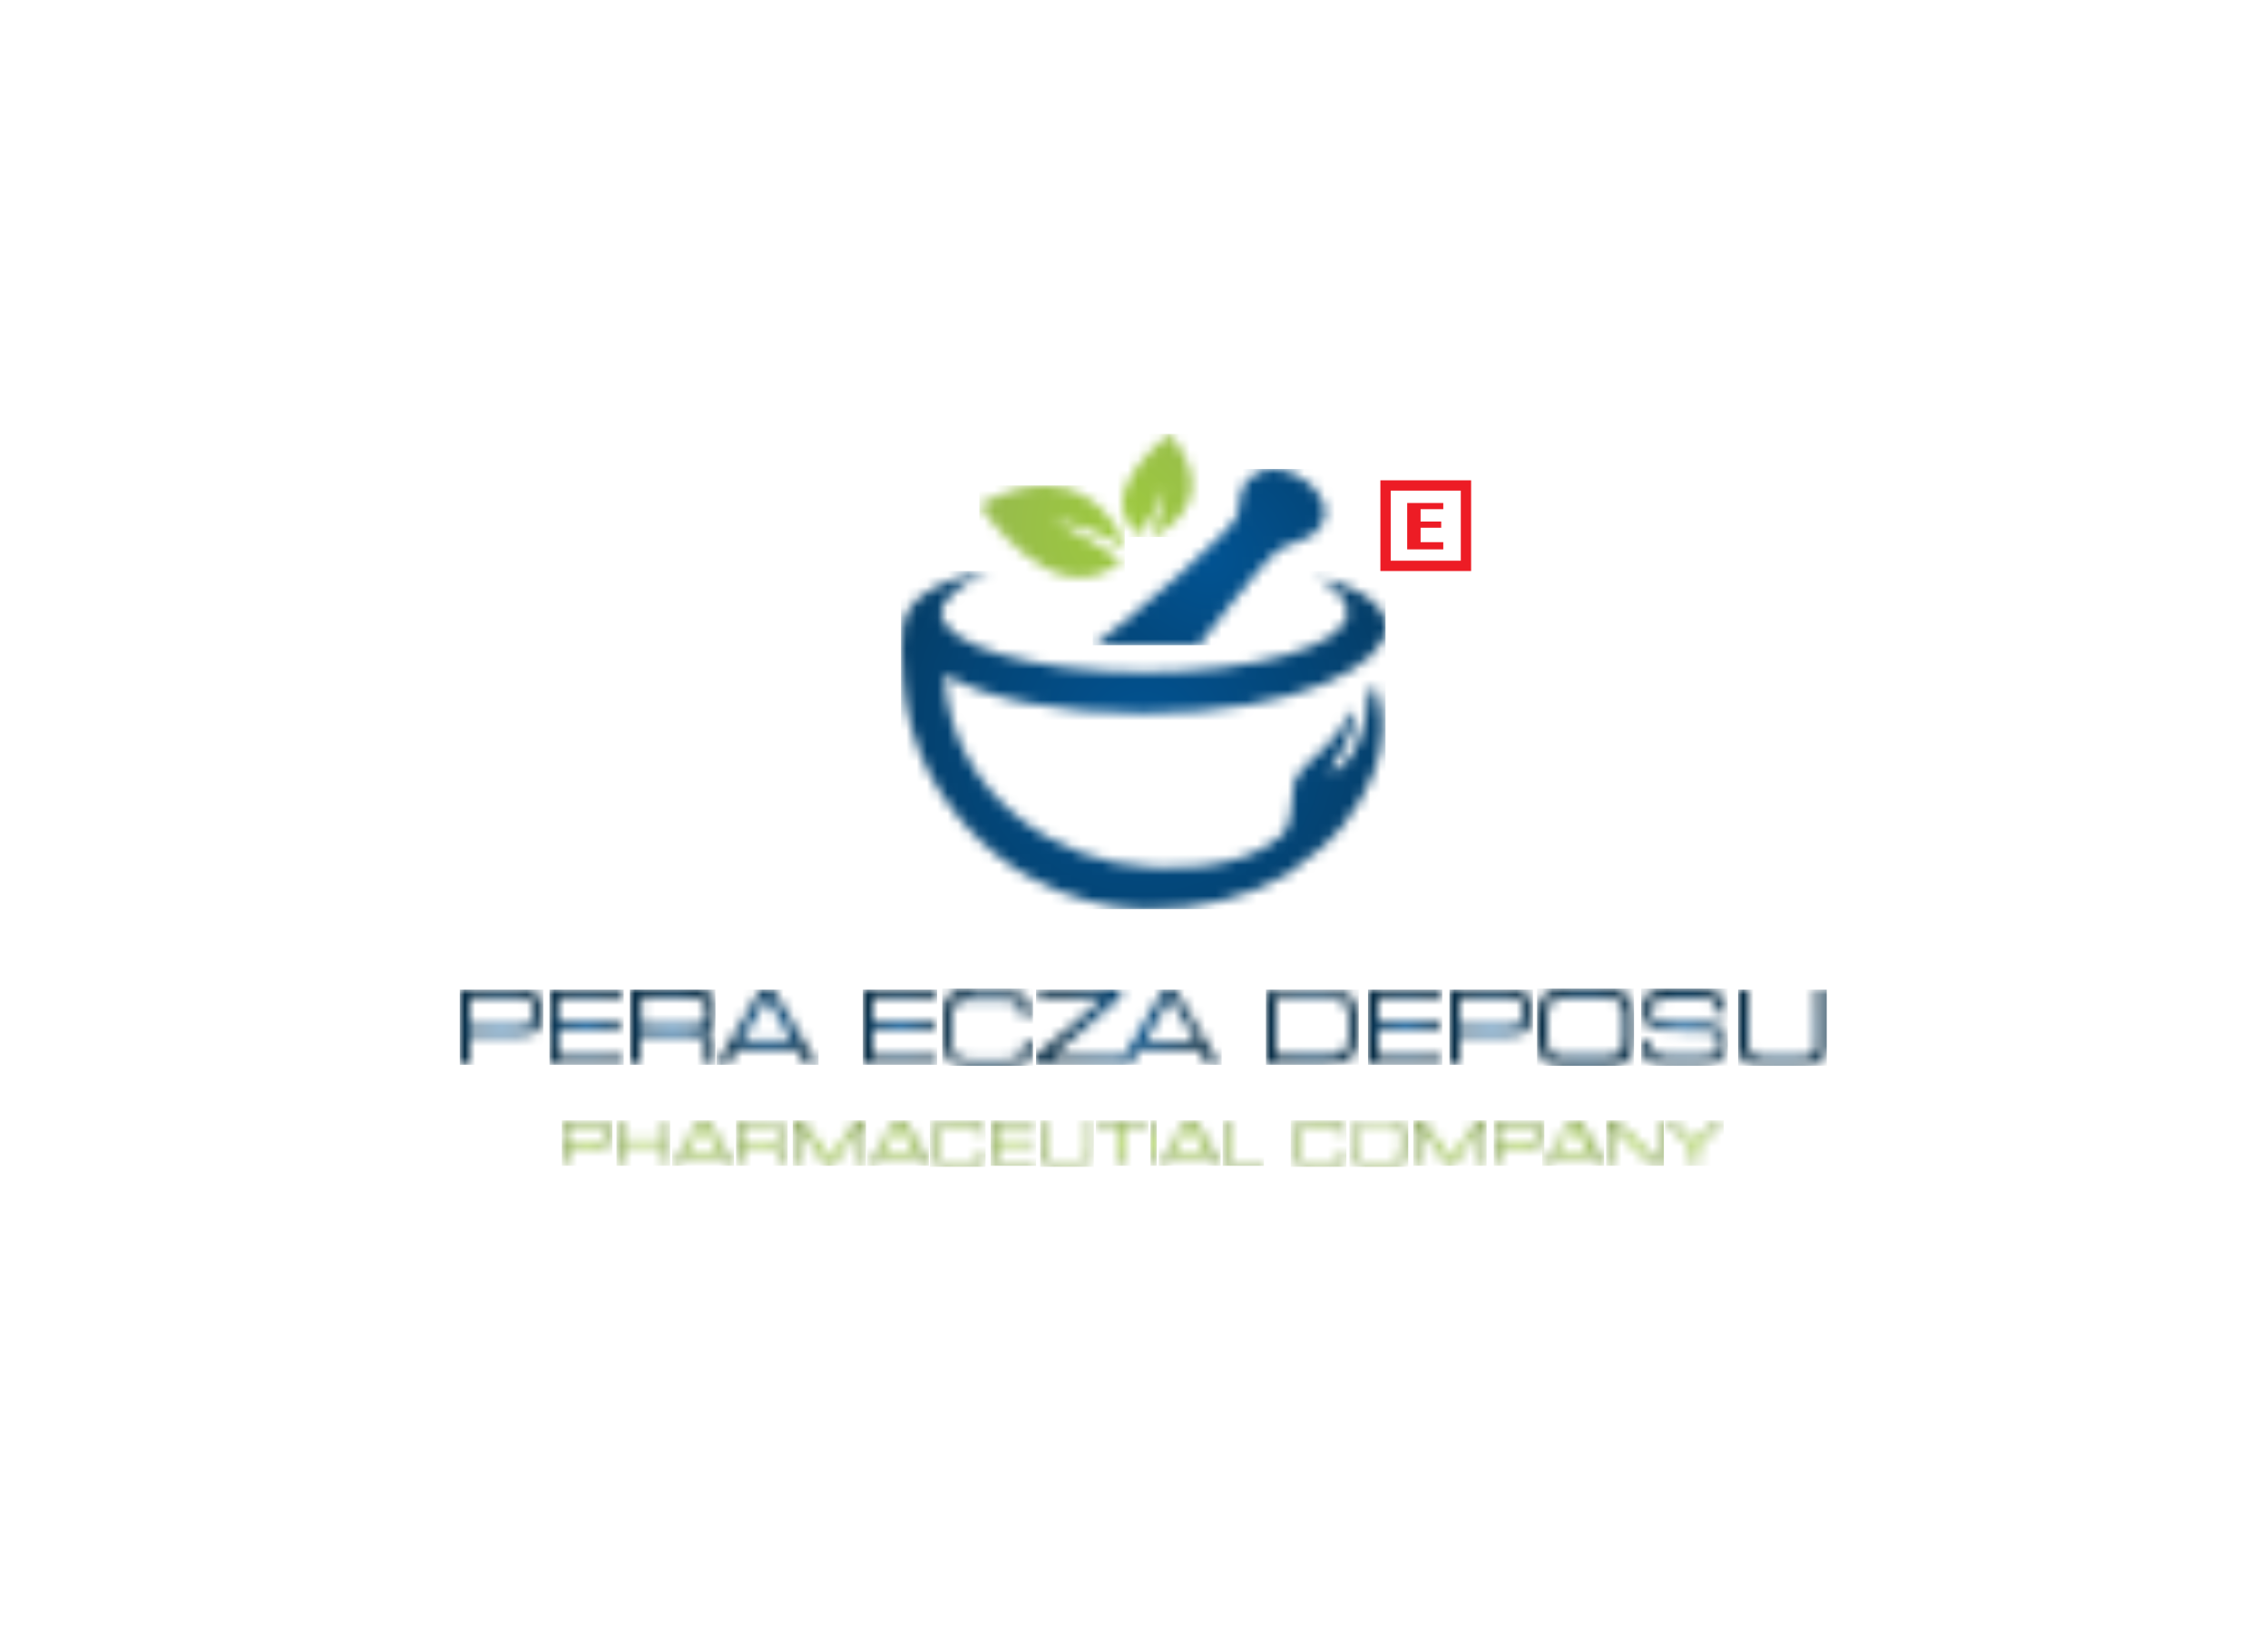 <svg height="160" viewBox="0 0 220 160" width="220" xmlns="http://www.w3.org/2000/svg" xmlns:xlink="http://www.w3.org/1999/xlink"><linearGradient id="a"><stop offset="0" stop-color="#025392"/><stop offset="1" stop-color="#062c45"/></linearGradient><radialGradient id="b" cx="49.925%" cy="48.703%" gradientTransform="matrix(.698 0 0 1 .151 0)" r="145.508%" xlink:href="#a"/><radialGradient id="c" cx="46.058%" cy="50.345%" gradientTransform="matrix(.698 0 0 1 .139 0)" r="233.568%" xlink:href="#a"/><linearGradient id="d"><stop offset="0" stop-color="#9dc93e"/><stop offset="1" stop-color="#8faa5f"/></linearGradient><radialGradient id="e" cx="96.977%" cy="32.046%" gradientTransform="matrix(.922 0 0 1 .076 0)" r="230.915%" xlink:href="#d"/><radialGradient id="f" cx="22.601%" cy="82.477%" gradientTransform="matrix(.735 0 0 1 .06 0)" r="300.138%" xlink:href="#d"/><radialGradient id="g" cx="49.914%" cy="50.404%" gradientTransform="matrix(.901 0 0 1 .049 0)" r="52.758%" xlink:href="#a"/><radialGradient id="h" cx="49.368%" cy="50.313%" gradientTransform="matrix(1 0 0 .986 0 .007)" r="50.349%" xlink:href="#a"/><radialGradient id="i" cx="49.728%" cy="50.463%" gradientTransform="matrix(.88 0 0 1 .06 0)" r="53.414%" xlink:href="#a"/><radialGradient id="j" cx="49.717%" cy="50.412%" gradientTransform="matrix(.737 0 0 1 .131 0)" r="59.537%" xlink:href="#a"/><radialGradient id="k" cx="50.479%" cy="50.433%" gradientTransform="matrix(1 0 0 .986 0 .007)" r="50.349%" xlink:href="#a"/><radialGradient id="l" cx="50.432%" cy="50.27%" gradientTransform="matrix(.852 0 0 1 .075 0)" r="54.364%" xlink:href="#a"/><radialGradient id="m" cx="49.92%" cy="50.271%" gradientTransform="matrix(.406 0 0 1 .297 0)" r="94.136%" xlink:href="#a"/><radialGradient id="n" cx="50%" cy="50.395%" gradientTransform="matrix(.811 0 0 1 .094 0)" r="56.138%" xlink:href="#a"/><radialGradient id="o" cx="50.598%" cy="50.339%" gradientTransform="matrix(1 0 0 .986 0 .007)" r="50.347%" xlink:href="#a"/><radialGradient id="p" cx="50.438%" cy="50.445%" gradientTransform="matrix(.901 0 0 1 .05 0)" r="52.764%" xlink:href="#a"/><radialGradient id="q" cx="50.048%" cy="50.286%" gradientTransform="matrix(.798 0 0 1 .101 0)" r="56.57%" xlink:href="#a"/><radialGradient id="r" cx="50.56%" cy="50.357%" gradientTransform="matrix(.893 0 0 1 .054 0)" r="52.935%" xlink:href="#a"/><radialGradient id="s" cx="49.57%" cy="50.236%" gradientTransform="matrix(.86 0 0 1 .069 0)" r="54.005%" xlink:href="#a"/><radialGradient id="t" cx="50.541%" cy="51.297%" gradientTransform="matrix(.898 0 0 1 .052 0)" r="53.283%" xlink:href="#d"/><radialGradient id="u" cx="49.76%" cy="51.349%" gradientTransform="matrix(.846 0 0 1 .077 0)" r="55.024%" xlink:href="#d"/><radialGradient id="v" cx="49.916%" cy="51.352%" gradientTransform="matrix(.733 0 0 1 .133 0)" r="60.131%" xlink:href="#d"/><radialGradient id="w" cx="49.541%" cy="51.4%" gradientTransform="matrix(.88 0 0 1 .059 0)" r="53.944%" xlink:href="#d"/><radialGradient id="x" cx="50.056%" cy="51.291%" gradientTransform="matrix(.62 0 0 1 .19 0)" r="67.043%" xlink:href="#d"/><radialGradient id="y" cx="50.85%" cy="51.442%" gradientTransform="matrix(.733 0 0 1 .136 0)" r="60.118%" xlink:href="#d"/><radialGradient id="z" cx="50.231%" cy="50.121%" gradientTransform="matrix(.833 0 0 1 .084 0)" r="55.139%" xlink:href="#d"/><radialGradient id="A" cx="49.092%" cy="51.272%" r="50.139%" xlink:href="#d"/><radialGradient id="B" cx="49.643%" cy="50.505%" gradientTransform="matrix(.865 0 0 1 .067 0)" r="54.047%" xlink:href="#d"/><radialGradient id="C" cx="49.725%" cy="51.141%" gradientTransform="matrix(.863 0 0 1 .068 0)" r="54.276%" xlink:href="#d"/><radialGradient id="D" cx="50.195%" cy="51.386%" gradientTransform="matrix(1 0 0 .227 0 .397)" r="158.396%" xlink:href="#d"/><radialGradient id="E" cx="50.367%" cy="51.352%" gradientTransform="matrix(.733 0 0 1 .134 0)" r="60.131%" xlink:href="#d"/><radialGradient id="F" cx="51.163%" cy="51.113%" gradientTransform="matrix(1 0 0 .909 0 .046)" r="53.103%" xlink:href="#d"/><radialGradient id="G" cx="49.065%" cy="50.121%" gradientTransform="matrix(.833 0 0 1 .082 0)" r="55.139%" xlink:href="#d"/><radialGradient id="H" cx="49.982%" cy="50.077%" gradientTransform="matrix(.789 0 0 1 .105 0)" r="57.37%" xlink:href="#d"/><radialGradient id="I" cx="50.352%" cy="51.291%" gradientTransform="matrix(.62 0 0 1 .191 0)" r="67.043%" xlink:href="#d"/><radialGradient id="J" cx="49.377%" cy="51.442%" gradientTransform="matrix(.898 0 0 1 .05 0)" r="53.27%" xlink:href="#d"/><radialGradient id="K" cx="50.65%" cy="51.352%" gradientTransform="matrix(.733 0 0 1 .135 0)" r="60.119%" xlink:href="#d"/><radialGradient id="L" cx="49.724%" cy="51.288%" gradientTransform="matrix(.786 0 0 1 .107 0)" r="57.192%" xlink:href="#d"/><radialGradient id="M" cx="50.579%" cy="51.225%" gradientTransform="matrix(.772 0 0 1 .115 0)" r="58.006%" xlink:href="#d"/><mask id="N" fill="#fff"><path d="m2.275 2.2c-1.4.9-2.3 2.5-2.2 4.1-.1.8-.1 1.7 0 2.7 0 .6.1 1.2.1 1.7.1.8.2 1.5.3 2.3.6 3.1 1.6 5.7 3.1 8.1 6.8 10.9 17.5 11.7 20.4 11.7 4.6.1 9.9-1.2 13.3-3.3.2-.2.5-.3.7-.5 2.5-1.8 3.8-2.9 4.8-4.2 3-3.9 3.8-6.9 3.9-9.2.1-1.3 0-1.9-.5-3.9-.1-.5-.5-.4-.6-.3-.4.4-.3 1.6-.6 3.2-.5 2.6-2 4.4-2.8 4.7-.1 0-.2.1-.3.1s-.4 0-.2-.3c.3-.5.5-.7 1.1-1.7.8-1.4 1.1-2.3 1.1-3.3 0-.3-.1-.4-.2-.4s-.3 0-.4.3c-.9 2.7-3.7 4.1-4.9 5.9-.3.5-.4 1-.4 1.7-.1.8-.1 3.1-1 4-4.4 4-12.6 3.1-13 3.1-8.4-.3-19.2-6.7-19.8-18.7 4 2.4 11 3.8 19.3 3.8 15.4 0 23.6-4.9 23.6-8.4 0-1.1-.8-2.2-2.4-3.2-1.2-.7-2.6-1.3-4.5-1.6 2 .9 3.1 2.3 3.1 3.4 0 3.2-8.8 5.8-19.7 5.8s-19.7-2.6-19.7-5.8c0-1.4 2.8-3.4 4.7-4-2.7.4-4.9 1.2-6.3 2.2" fill="#fff" fill-rule="evenodd"/></mask><mask id="O" fill="#fff"><path d="m14.8 1.4c-.5.6-.5 1.7-.7 2.8-.1.7-.6 1.1-1.7 2.3-4.8 4.9-12.4 10.7-12.4 10.7h10.2s6.4-8.3 7.4-9c.5-.4 1.4-1 2.1-1.1 1.4-.2 4.8-2.4 1.3-5.7-.7-.6-2.1-1.4-3.5-1.4-.9 0-1.9.4-2.7 1.4" fill="#fff" fill-rule="evenodd"/></mask><mask id="P" fill="#fff"><path d="m0 1.9s7.3 11.1 13.8 5.4c0 0-5.3-3.7-6.8-3.7 0 0 2.5-.5 7.2 2.5 0 0-1.9-6.1-7.8-6.1-1.8 0-3.9.5-6.4 1.9" fill="#fff" fill-rule="evenodd"/></mask><mask id="Q" fill="#fff"><path d="m1.603 9.8s2.4-3.4 2.5-4.7c0 .6-.1 2.2-1.4 4.9 0 0 7.6-2.8 1.9-10 0 0-7.9 5.8-3 9.8" fill="#fff" fill-rule="evenodd"/></mask><mask id="R" fill="#fff"><path d="m1 .8h4.8c.5 0 .8.1 1 .2.2.2.3.5.3.9v.7c0 .7-.4 1-1.2 1h-4.9zm-1-.8v7.3h1v-2.9h4.8c1 0 1.6-.2 1.9-.6.2-.3.3-.9.3-1.8 0-.8-.2-1.3-.5-1.6-.3-.2-.8-.4-1.5-.4z" fill="#fff" fill-rule="evenodd"/></mask><mask id="S" fill="#fff"><path d="m0 0v7.3h7.2v-.8h-6.3v-2.5h6v-.8h-6v-2.4h6.2v-.8z" fill="#fff" fill-rule="evenodd"/></mask><mask id="T" fill="#fff"><path d="m1 .9h4.5c.7 0 1.2.1 1.5.2.2.1.4.4.4.8v.7c0 .4-.1.7-.4.8-.2.2-.6.2-1.2.2h-4.7v-2.7zm-1-.8v7.3h1v-2.9h4.8c.5 0 .9.1 1.1.2.3.2.4.5.4 1.1v1.6h.9v-1.9c0-.8-.4-1.2-1.2-1.4.9-.1 1.3-.5 1.3-1.4v-.6c0-.7-.1-1.3-.4-1.6s-1-.5-2-.5h-5.9z" fill="#fff" fill-rule="evenodd"/></mask><mask id="U" fill="#fff"><path d="m4.9.8 2.4 4.1h-4.8zm-.6-.8-4.3 7.3h1.1l.9-1.5h5.8l.9 1.5h1.1l-4.3-7.3z" fill="#fff" fill-rule="evenodd"/></mask><mask id="V" fill="#fff"><path d="m0 0v7.3h7.2v-.8h-6.2v-2.5h6v-.8h-6v-2.4h6.2v-.8z" fill="#fff" fill-rule="evenodd"/></mask><mask id="W" fill="#fff"><path d="m2.6 0c-1 0-1.6.2-2 .7-.4.4-.6 1.1-.6 2.1v2c0 1 .2 1.6.6 2.1.4.4 1.1.7 2 .7h3.7c1 0 1.6-.2 2-.5.3-.3.5-.8.5-1.5v-.5h-.9v.5c0 .5-.1.8-.4 1-.2.2-.7.3-1.4.3h-3.5c-.5 0-.9-.1-1.2-.3s-.5-.7-.5-1.2v-2.7c0-.6.2-1 .5-1.3.3-.2.7-.3 1.2-.3h3.4c.6 0 1 .1 1.2.2.3.2.5.6.5 1.1v.3h.9v-.6c0-1.2-.8-1.8-2.3-1.8h-3.7z" fill="#fff" fill-rule="evenodd"/></mask><mask id="X" fill="#fff"><path d="m13.1.8 2.5 4.2h-4.9zm-.6-.8-4.1 6.9v-.4h-6.8l6.7-5.8v-.7h-8v.8h6.4l-6.7 5.7v.8h8.1.2.9l.9-1.5h5.8l.9 1.5h1.1l-4.3-7.3z" fill="#fff" fill-rule="evenodd"/></mask><mask id="Y" fill="#fff"><path d="m1 .8h5.2c.7 0 1.1.2 1.4.5.3.4.5 1 .5 2v.7c0 1-.2 1.7-.6 2-.3.3-.8.4-1.5.4h-5zm-1-.8v7.3h5.9c1.2 0 2-.3 2.5-.8.4-.5.6-1.5.6-2.8 0-1.4-.2-2.4-.6-2.9s-1.3-.7-2.5-.7h-5.9z" fill="#fff" fill-rule="evenodd"/></mask><mask id="Z" fill="#fff"><path d="m0 0v7.3h7.2v-.8h-6.2v-2.5h6v-.8h-6v-2.4h6.2v-.8z" fill="#fff" fill-rule="evenodd"/></mask><mask id="aa" fill="#fff"><path d="m1 .8h4.8c.5 0 .8.1 1 .2.2.2.3.5.3.9v.7c0 .7-.4 1-1.2 1h-4.9zm-1-.8v7.3h1v-2.9h4.8c1 0 1.6-.2 1.9-.6.2-.3.3-.9.3-1.8 0-.8-.2-1.3-.5-1.6-.3-.2-.8-.4-1.5-.4z" fill="#fff" fill-rule="evenodd"/></mask><mask id="ab" fill="#fff"><path d="m1.5 6.4c-.3-.2-.5-.7-.5-1.2v-2.7c0-.6.2-1 .5-1.3.3-.2.7-.3 1.2-.3h4c.5 0 .9.1 1.2.3s.5.7.5 1.3v2.6c0 .6-.2 1-.5 1.2s-.7.3-1.2.3h-4c-.5.1-.9 0-1.2-.2m1.1-6.4c-1 0-1.6.2-2 .7-.4.4-.6 1.1-.6 2.1v2c0 1 .2 1.6.6 2.1.4.4 1.1.7 2 .7h4.2c1 0 1.6-.2 2-.7.4-.4.6-1.1.6-2.1v-2c0-1-.2-1.6-.6-2.1s-1.1-.7-2-.7z" fill="#fff" fill-rule="evenodd"/></mask><mask id="ac" fill="#fff"><path d="m3.1 0c-1.1 0-1.8.1-2.3.4s-.7.8-.7 1.6c0 .9.3 1.5.9 1.8.5.2 1.5.3 3.1.3h1.9c.6 0 1 .1 1.3.2.2.2.3.5.3.9 0 .5-.1.9-.4 1.1s-.7.3-1.5.3h-3.1c-.6 0-1-.1-1.3-.3-.2-.2-.4-.4-.4-.8v-.4h-.9v.5c0 .7.3 1.2.8 1.5.4.2 1 .3 1.9.3h2.7c.9 0 1.6-.1 2-.3.6-.3.9-.8.9-1.6v-.4c0-.6-.2-1.1-.6-1.4s-1.1-.4-2.1-.4h-2.8c-.7 0-1.2-.1-1.5-.2-.2-.2-.3-.5-.3-.9 0-.6.2-.9.6-1.1.3-.1 1-.2 2-.2h1c.9 0 1.5 0 1.9.1s.6.2.7.4c.1.1.1.4.1.9h.9v-.3c0-.7-.2-1.2-.6-1.5-.5-.3-1.3-.5-2.4-.5z" fill="#fff" fill-rule="evenodd"/></mask><mask id="ad" fill="#fff"><path d="m7.6 0v5.5c0 .4-.1.7-.3.8-.2.2-.7.3-1.3.3h-3.4c-.6 0-1.1-.1-1.3-.3s-.3-.4-.3-.8v-5.5h-1v5.5c0 .7.2 1.2.6 1.5s1 .4 2 .4h3.4c.9 0 1.6-.1 2-.4s.6-.8.6-1.5v-5.5z" fill="#fff" fill-rule="evenodd"/></mask><mask id="ae" fill="#fff"><path d="m.6.5h2.9c.3 0 .5 0 .6.1s.2.3.2.5v.4c0 .4-.3.6-.8.6h-3v-1.6zm-.6-.5v4.4h.6v-1.7h2.9c.6 0 1-.1 1.2-.4.1-.2.2-.5.2-1.1 0-.5-.1-.8-.3-1-.2-.1-.5-.2-.9-.2z" fill="#fff" fill-rule="evenodd"/></mask><mask id="af" fill="#fff"><path d="m4.6 0v1.9h-4v-1.9h-.6v4.5h.6v-2.1h4v2.1h.6v-4.5z" fill="#fff" fill-rule="evenodd"/></mask><mask id="ag" fill="#fff"><path d="m3 .5 1.5 2.5h-3zm-.4-.5-2.6 4.4h.7l.6-.9h3.5l.6.9h.7l-2.6-4.4z" fill="#fff" fill-rule="evenodd"/></mask><mask id="ah" fill="#fff"><path d="m.6.5h2.7c.4 0 .7 0 .9.1.1.1.2.3.2.5v.4c0 .2-.1.4-.2.5s-.4.1-.7.1h-2.9zm-.6-.5v4.4h.6v-1.8h2.9c.3 0 .5 0 .6.1.2.1.2.3.2.7v1h.6v-1.1c0-.5-.3-.7-.8-.8.5-.1.8-.3.8-.8v-.4c0-.5-.1-.8-.3-.9-.2-.2-.6-.3-1.2-.3h-3.4z" fill="#fff" fill-rule="evenodd"/></mask><mask id="ai" fill="#fff"><path d="m6.1 0-2.5 3.8-2.6-3.8h-1v4.5h.6v-3.9l2.7 3.9h.5l2.7-3.9v3.9h.6v-4.5z" fill="#fff" fill-rule="evenodd"/></mask><mask id="aj" fill="#fff"><path d="m3 .5 1.5 2.5h-3zm-.4-.5-2.6 4.4h.7l.6-.9h3.6l.6.9h.7l-2.6-4.4z" fill="#fff" fill-rule="evenodd"/></mask><mask id="ak" fill="#fff"><path d="m1.5.1c-.6 0-1 .1-1.2.4s-.3.7-.3 1.2v1.2c0 .6.1 1 .3 1.3s.7.4 1.2.4h2.3c.6 0 1-.1 1.2-.3s.3-.5.3-.9v-.3h-.6v.3c0 .3-.1.5-.2.6s-.4.2-.8.2h-2.1c-.3 0-.6-.1-.7-.2-.2-.2-.3-.4-.3-.8v-1.7c0-.4.1-.6.3-.8.2-.1.4-.2.7-.2h2.1c.3 0 .6 0 .7.1.2.1.3.3.3.7v.2h.5v-.4c0-.7-.5-1.1-1.4-1.1h-2.3z" fill="#fff" fill-rule="evenodd"/></mask><mask id="al" fill="#fff"><path d="m0 0v4.5h4.4v-.5h-3.8v-1.6h3.6v-.5h-3.6v-1.4h3.7v-.5z" fill="#fff" fill-rule="evenodd"/></mask><mask id="am" fill="#fff"><path d="m4.7.1v3.3c0 .2-.1.4-.2.5s-.4.2-.8.2h-2.1c-.4 0-.6-.1-.8-.2-.1-.1-.2-.3-.2-.5v-3.3h-.6v3.3c0 .4.1.7.4.9.2.2.6.2 1.2.2h2c.6 0 1-.1 1.2-.3s.4-.5.4-.9v-3.3h-.5z" fill="#fff" fill-rule="evenodd"/></mask><mask id="an" fill="#fff"><path d="m0 0v.5h2.2v4h.6v-4h2.3v-.5z" fill="#fff" fill-rule="evenodd"/></mask><mask id="ao" fill="#fff"><path d="m.2 0h.6v4.4h-.6z" fill="#fff" fill-rule="evenodd"/></mask><mask id="ap" fill="#fff"><path d="m3 .5 1.5 2.5h-3zm-.4-.5-2.6 4.4h.7l.6-.9h3.6l.6.9h.7l-2.6-4.4z" fill="#fff" fill-rule="evenodd"/></mask><mask id="aq" fill="#fff"><path d="m0 0v4.5h4.1v-.5h-3.5v-4z" fill="#fff" fill-rule="evenodd"/></mask><mask id="ar" fill="#fff"><path d="m1.5.1c-.6 0-1 .1-1.2.4s-.3.7-.3 1.2v1.2c0 .6.1 1 .3 1.3s.7.4 1.2.4h2.3c.6 0 1-.1 1.2-.3s.3-.5.3-.9v-.3h-.6v.3c0 .3-.1.5-.2.6s-.4.2-.8.2h-2.1c-.3 0-.6-.1-.7-.2-.2-.2-.3-.4-.3-.8v-1.7c0-.4.1-.6.3-.8.2-.1.4-.2.7-.2h2.1c.3 0 .6 0 .7.1.2.1.3.3.3.7v.2h.5v-.4c0-.7-.5-1.1-1.4-1.1h-2.3z" fill="#fff" fill-rule="evenodd"/></mask><mask id="as" fill="#fff"><path d="m.8 3.8c-.2-.2-.3-.4-.3-.8v-1.7c0-.4.1-.6.3-.8.2-.1.4-.2.7-.2h2.4c.3 0 .6.1.7.2.2.2.3.4.3.8v1.7c0 .4-.1.6-.3.8-.2.1-.4.2-.7.2h-2.4c-.3 0-.5 0-.7-.2m.7-3.8c-.6 0-1 .1-1.2.4s-.3.7-.3 1.2v1.2c0 .6.1 1 .3 1.3s.7.4 1.2.4h2.6c.6 0 1-.1 1.2-.4s.3-.7.3-1.3v-1.2c0-.6-.1-1-.3-1.2-.2-.3-.7-.4-1.2-.4z" fill="#fff" fill-rule="evenodd"/></mask><mask id="at" fill="#fff"><path d="m6.2 0-2.6 3.8-2.6-3.8h-1v4.5h.6v-3.9l2.8 3.9h.4l2.7-3.9v3.9h.6v-4.5z" fill="#fff" fill-rule="evenodd"/></mask><mask id="au" fill="#fff"><path d="m.6.5h2.9c.3 0 .5 0 .6.1s.2.3.2.5v.4c0 .4-.3.6-.8.6h-3v-1.6zm-.6-.5v4.4h.6v-1.7h2.9c.6 0 1-.1 1.2-.4.1-.2.2-.5.2-1.1 0-.5-.1-.8-.3-1-.2-.1-.5-.2-.9-.2z" fill="#fff" fill-rule="evenodd"/></mask><mask id="av" fill="#fff"><path d="m2.9.5 1.5 2.5h-3zm-.3-.5-2.6 4.4h.7l.6-.9h3.6l.6.9h.7l-2.6-4.4z" fill="#fff" fill-rule="evenodd"/></mask><mask id="aw" fill="#fff"><path d="m5 0v3.9l-4.1-3.9h-.9v4.5h.6v-3.9l4.1 3.9h.9v-4.5z" fill="#fff" fill-rule="evenodd"/></mask><mask id="ax" fill="#fff"><path d="m4.9 0-2 2.1-2.1-2.1h-.8l2.6 2.6v1.9h.6v-1.9l2.5-2.6z" fill="#fff" fill-rule="evenodd"/></mask><mask id="ay" fill="#fff"><path d="m0 0h240.9v155.9h-240.9z" fill="#fff" fill-rule="evenodd"/></mask><mask id="az" fill="#fff"><path d="m0 0h240.9v155.9h-240.9z" fill="#fff" fill-rule="evenodd"/></mask><g fill="none" fill-rule="evenodd"><path d="m0 0h220v160h-220z"/><g fill-rule="nonzero"><path d="m-.025 0h47v32.8h-47z" fill="url(#b)" mask="url(#N)" transform="translate(87.425 55.4)"/><path d="m0 0h24.5v17.1h-24.5z" fill="url(#c)" mask="url(#O)" transform="translate(106 45.5)"/><path d="m0 0h14.1v13h-14.1z" fill="url(#e)" mask="url(#P)" transform="translate(95 47.1)"/><path d="m-3.297 0h13.6v10h-13.6z" fill="url(#f)" mask="url(#Q)" transform="translate(108.897 42.1)"/><path d="m0 0h8.1v7.3h-8.1z" fill="url(#g)" mask="url(#R)" transform="translate(44.6 96)"/><path d="m0 0h7.2v7.3h-7.2z" fill="url(#h)" mask="url(#S)" transform="translate(53.3 96)"/><path d="m0 .1h8.3v7.3h-8.3z" fill="url(#i)" mask="url(#T)" transform="translate(61.1 95.9)"/><path d="m0 0h9.9v7.3h-9.9z" fill="url(#j)" mask="url(#U)" transform="translate(69.5 96)"/><path d="m0 0h7.2v7.3h-7.2z" fill="url(#k)" mask="url(#V)" transform="translate(83.7 96)"/><path d="m0 0h8.8v7.5h-8.8z" fill="url(#l)" mask="url(#W)" transform="translate(91.4 95.9)"/><path d="m.1 0h18v7.3h-18z" fill="url(#m)" mask="url(#X)" transform="translate(100.4 96)"/><path d="m0 0h9v7.3h-9z" fill="url(#n)" mask="url(#Y)" transform="translate(122.8 96)"/><path d="m0 0h7.2v7.3h-7.2z" fill="url(#o)" mask="url(#Z)" transform="translate(132.7 96)"/><path d="m0 0h8.1v7.3h-8.1z" fill="url(#p)" mask="url(#aa)" transform="translate(140.6 96)"/><path d="m0 0h9.4v7.5h-9.4z" fill="url(#q)" mask="url(#ab)" transform="translate(149.1 95.9)"/><path d="m0 0h8.4v7.5h-8.4z" fill="url(#r)" mask="url(#ac)" transform="translate(159.2 95.9)"/><path d="m0 0h8.6v7.4h-8.6z" fill="url(#s)" mask="url(#ad)" transform="translate(168.6 96)"/><path d="m0 0h4.9v4.4h-4.9z" fill="url(#t)" mask="url(#ae)" transform="translate(54.5 108.7)"/><path d="m0 0h5.2v4.4h-5.2z" fill="url(#u)" mask="url(#af)" transform="translate(59.8 108.7)"/><path d="m0 0h6v4.4h-6z" fill="url(#v)" mask="url(#ag)" transform="translate(65.2 108.7)"/><path d="m0 0h5v4.4h-5z" fill="url(#w)" mask="url(#ah)" transform="translate(71.4 108.7)"/><path d="m0 0h7.1v4.4h-7.1z" fill="url(#x)" mask="url(#ai)" transform="translate(76.9 108.7)"/><path d="m-.1 0h6v4.4h-6z" fill="url(#y)" mask="url(#aj)" transform="translate(84.2 108.7)"/><path d="m-.1.1h5.4v4.5h-5.4z" fill="url(#z)" mask="url(#ak)" transform="translate(90.3 108.6)"/><path d="m0 0h4.4v4.4h-4.4z" fill="url(#A)" mask="url(#al)" transform="translate(96.1 108.7)"/><path d="m.1.1h5.2v4.5h-5.2z" fill="url(#B)" mask="url(#am)" transform="translate(100.8 108.6)"/><path d="m0 0h5.1v4.4h-5.1z" fill="url(#C)" mask="url(#an)" transform="translate(106.3 108.7)"/><path d="m.2 0h.6v4.4h-.6z" fill="url(#D)" mask="url(#ao)" transform="translate(111.4 108.7)"/><path d="m0 0h6v4.4h-6z" fill="url(#E)" mask="url(#ap)" transform="translate(112.4 108.7)"/><path d="m0 0h4v4.4h-4z" fill="url(#F)" mask="url(#aq)" transform="translate(118.6 108.7)"/><path d="m-.1.1h5.4v4.5h-5.4z" fill="url(#G)" mask="url(#ar)" transform="translate(125.3 108.6)"/><path d="m-.1 0h5.7v4.5h-5.7z" fill="url(#H)" mask="url(#as)" transform="translate(131 108.7)"/><path d="m0 0h7.1v4.4h-7.1z" fill="url(#I)" mask="url(#at)" transform="translate(137.1 108.7)"/><path d="m0 0h4.9v4.4h-4.9z" fill="url(#J)" mask="url(#au)" transform="translate(144.9 108.7)"/><path d="m-.1 0h6v4.4h-6z" fill="url(#K)" mask="url(#av)" transform="translate(149.7 108.7)"/><path d="m0 0h5.6v4.4h-5.6z" fill="url(#L)" mask="url(#aw)" transform="translate(155.8 108.7)"/><path d="m0 0h5.7v4.4h-5.7z" fill="url(#M)" mask="url(#ax)" transform="translate(161.5 108.7)"/><path d="m150 51.3h-3.5v-4.5h3.5v.6h-2.2v1.2h2v.6h-2v1.4h2.2z" fill="#ed1c25" mask="url(#ay)" transform="translate(-10 2)"/></g><path d="m144.4 45.1h7.8v7.8h-7.8z" mask="url(#az)" stroke="#ed1c25" transform="translate(-10 2)"/></g></svg>